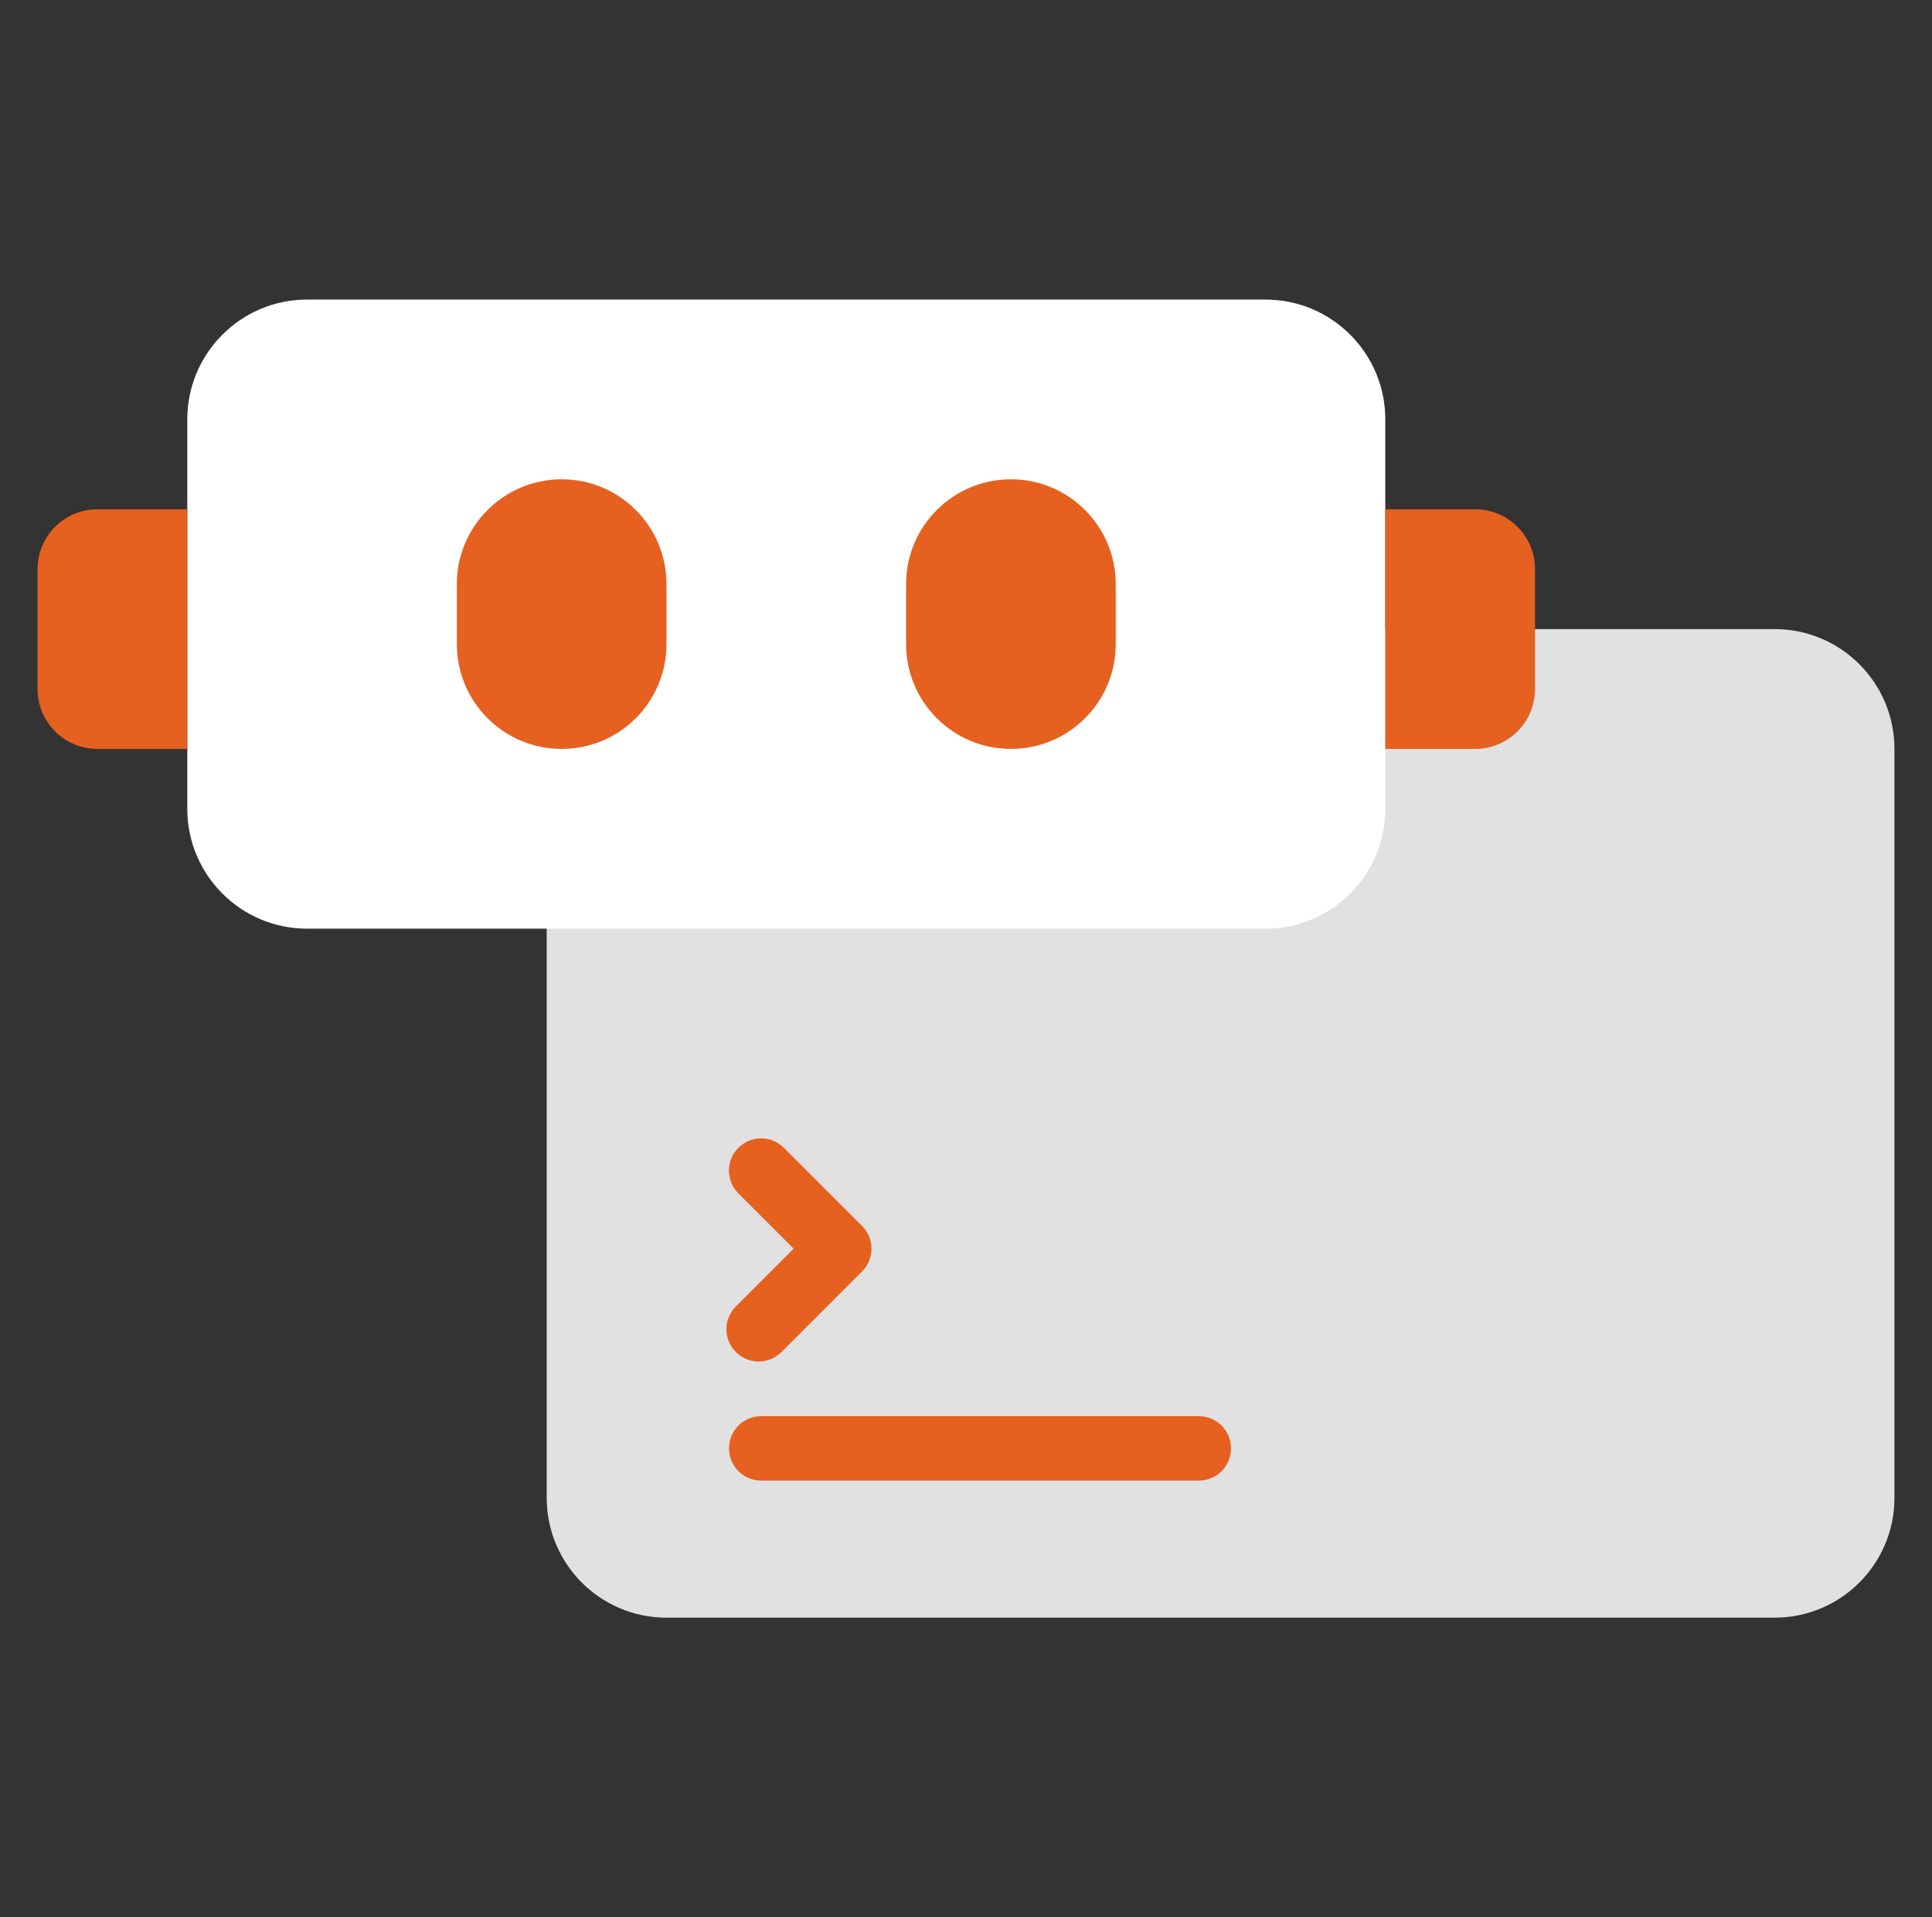 <svg width="127" height="126" viewBox="0 0 127 126" fill="none" xmlns="http://www.w3.org/2000/svg">
<rect x="0" y="0" width="127" height="126" fill="#333333" stroke="none"/>
<g id="AgentKit 1">
<path id="Vector" d="M116.656 41.344H43.812C39.463 41.344 35.938 44.87 35.938 49.219V98.438C35.938 102.787 39.463 106.312 43.812 106.312H116.656C121.005 106.312 124.531 102.787 124.531 98.438V49.219C124.531 44.87 121.005 41.344 116.656 41.344Z" fill="#E1E1E1"/>
<path id="Vector_2" d="M83.188 19.688H20.188C15.838 19.688 12.312 23.213 12.312 27.562V53.156C12.312 57.505 15.838 61.031 20.188 61.031H83.188C87.537 61.031 91.062 57.505 91.062 53.156V27.562C91.062 23.213 87.537 19.688 83.188 19.688Z" fill="white"/>
<path id="Vector_3" d="M43.812 38.391C43.812 34.585 40.727 31.5 36.922 31.5C33.116 31.5 30.031 34.585 30.031 38.391V42.328C30.031 46.134 33.116 49.219 36.922 49.219C40.727 49.219 43.812 46.134 43.812 42.328V38.391Z" fill="#E66020"/>
<path id="Vector_4" d="M73.344 38.391C73.344 34.585 70.259 31.5 66.453 31.5C62.648 31.5 59.562 34.585 59.562 38.391V42.328C59.562 46.134 62.648 49.219 66.453 49.219C70.259 49.219 73.344 46.134 73.344 42.328V38.391Z" fill="#E66020"/>
<path id="Vector_5" d="M91.062 33.469H96.969C99.143 33.469 100.906 35.232 100.906 37.406V45.281C100.906 47.456 99.143 49.219 96.969 49.219H91.062V33.469Z" fill="#E66020"/>
<path id="Vector_6" d="M12.312 49.219H6.406C4.232 49.219 2.469 47.456 2.469 45.281V37.406C2.469 35.232 4.232 33.469 6.406 33.469H12.312V49.219Z" fill="#E66020"/>
<path id="Vector_7" d="M47.922 95.187C47.922 96.358 48.869 97.305 50.04 97.305H78.803C79.974 97.305 80.921 96.358 80.921 95.187C80.921 94.016 79.974 93.068 78.803 93.068H50.04C48.869 93.068 47.922 94.016 47.922 95.187Z" fill="#E66020"/>
<path id="Vector_8" d="M48.372 88.858C48.787 89.273 49.329 89.479 49.87 89.479C50.411 89.479 50.953 89.273 51.368 88.858L56.664 83.562C57.494 82.735 57.494 81.393 56.664 80.566L51.533 75.435C50.703 74.605 49.364 74.605 48.537 75.435C47.707 76.262 47.707 77.603 48.537 78.43L52.168 82.061L48.372 85.86C47.542 86.687 47.542 88.028 48.372 88.855V88.858Z" fill="#E66020"/>
</g>
</svg>
